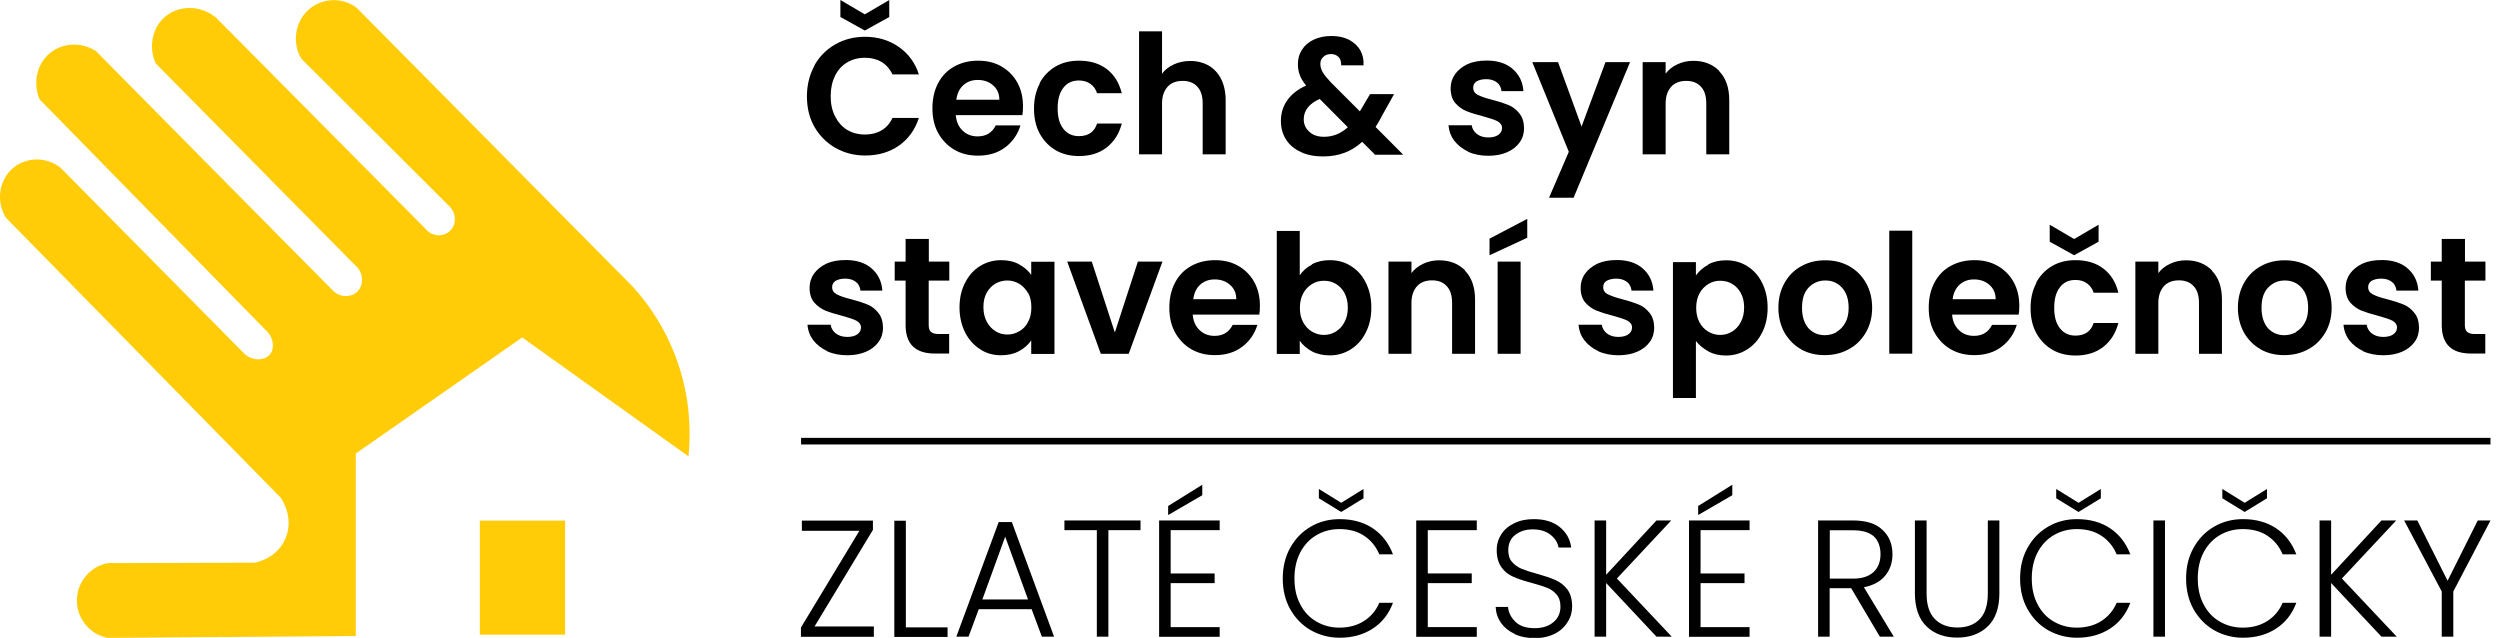 <svg width="243" height="62" viewBox="0 0 243 62" fill="none" xmlns="http://www.w3.org/2000/svg">
<g clip-path="url(#clip0_333_1995)">
<path d="M66.931 44.367C61.535 40.507 56.152 36.661 50.757 32.801C45.361 36.557 39.978 40.327 34.582 44.083V61.819C26.54 61.884 18.498 61.949 10.469 62C8.726 61.677 7.435 60.103 7.474 58.295C7.513 56.527 8.804 55.017 10.521 54.733C15.258 54.733 20.008 54.694 24.746 54.694C24.862 54.681 26.953 54.307 27.779 52.267C28.605 50.215 27.328 48.446 27.276 48.369C18.356 39.294 9.475 30.245 0.581 21.17C-0.349 19.686 -0.142 17.75 1.02 16.562C2.285 15.271 4.402 15.129 5.886 16.304C11.786 22.28 17.711 28.257 23.61 34.234C24.436 35.176 25.765 35.073 26.269 34.414C26.708 33.859 26.605 32.762 25.817 32.078C18.498 24.604 11.179 17.13 3.847 9.656C3.227 8.197 3.511 6.493 4.583 5.409C5.809 4.17 7.81 3.963 9.346 4.983C17.014 12.741 24.681 20.499 32.375 28.257C33.059 28.941 34.117 28.928 34.711 28.373C35.382 27.728 35.37 26.476 34.505 25.766C28.05 19.234 21.583 12.689 15.129 6.158C14.458 4.647 14.755 2.892 15.839 1.82C17.155 0.504 19.389 0.4 20.989 1.704C27.883 8.649 34.763 15.594 41.656 22.538C42.327 23.029 43.231 22.965 43.773 22.41C44.38 21.79 44.367 20.68 43.644 20.021C38.855 15.245 34.079 10.456 29.277 5.693C28.399 4.183 28.657 2.246 29.883 1.046C31.161 -0.193 33.201 -0.348 34.66 0.749C43.605 9.785 52.551 18.821 61.496 27.857C62.813 29.303 65.085 32.194 66.273 36.519C67.163 39.772 67.099 42.599 66.918 44.38V44.341L66.931 44.367Z" fill="#FFCC07"/>
<path d="M54.926 50.602H46.639V61.69H54.926V50.602Z" fill="#FFCC07"/>
<path d="M77.865 42.882H242.075" stroke="black" stroke-width="0.645" stroke-miterlimit="10"/>
<path d="M79.168 60.89H84.939V61.897H77.852V60.993L83.531 51.596H77.942V50.602H84.848V51.505L79.168 60.903H79.156L79.168 60.89Z" fill="black"/>
<path d="M88.049 60.98H92.103V61.91H86.927V50.614H88.049V60.98Z" fill="black"/>
<path d="M100.261 59.212H95.136L94.142 61.884H92.955L97.073 50.744H98.351L102.456 61.884H101.268L100.274 59.212H100.261ZM99.925 58.27L97.705 52.164L95.485 58.27H99.938H99.925Z" fill="black"/>
<path d="M110.859 50.589V51.531H107.735V61.884H106.612V51.531H103.462V50.589H110.885H110.872H110.859Z" fill="black"/>
<path d="M113.789 51.518V55.739H118.062V56.682H113.789V60.955H118.553V61.897H112.666V50.589H118.553V51.531H113.789V51.518ZM116.862 48.136L113.544 50.06V49.182L116.862 47.117V48.123V48.136Z" fill="black"/>
<path d="M125.407 53.248C125.898 52.37 126.556 51.686 127.395 51.196C128.234 50.705 129.176 50.46 130.209 50.46C131.474 50.46 132.545 50.757 133.436 51.35C134.327 51.944 134.985 52.796 135.398 53.881H134.069C133.746 53.119 133.255 52.512 132.584 52.073C131.926 51.635 131.126 51.428 130.183 51.428C129.357 51.428 128.608 51.635 127.95 52.022C127.292 52.409 126.775 52.964 126.388 53.687C126.014 54.41 125.82 55.249 125.82 56.217C125.82 57.185 126.001 58.024 126.388 58.747C126.762 59.47 127.279 60.025 127.95 60.412C128.608 60.8 129.357 61.006 130.183 61.006C131.126 61.006 131.913 60.787 132.584 60.361C133.243 59.935 133.746 59.354 134.069 58.592H135.398C134.998 59.664 134.34 60.516 133.436 61.096C132.533 61.69 131.448 61.987 130.209 61.987C129.189 61.987 128.247 61.729 127.395 61.251C126.556 60.761 125.898 60.077 125.407 59.212C124.917 58.334 124.684 57.34 124.684 56.23C124.684 55.12 124.917 54.126 125.407 53.248ZM132.533 48.433L130.364 49.763L128.195 48.433V47.529L130.364 48.872L132.533 47.529V48.433Z" fill="black"/>
<path d="M138.78 51.518V55.739H143.053V56.681H138.78V60.954H143.544V61.897H137.657V50.589H143.544V51.531H138.78V51.518Z" fill="black"/>
<path d="M147.223 61.613C146.655 61.355 146.216 60.993 145.893 60.541C145.57 60.064 145.402 59.56 145.377 58.992H146.577C146.629 59.547 146.874 60.025 147.3 60.438C147.739 60.864 148.358 61.058 149.185 61.058C149.946 61.058 150.553 60.851 151.005 60.464C151.457 60.077 151.676 59.573 151.676 58.967C151.676 58.476 151.56 58.089 151.302 57.792C151.043 57.495 150.747 57.276 150.372 57.133C149.998 56.979 149.494 56.837 148.862 56.656C148.1 56.449 147.519 56.256 147.068 56.049C146.629 55.868 146.241 55.559 145.945 55.145C145.648 54.72 145.48 54.19 145.48 53.48C145.48 52.886 145.635 52.383 145.932 51.918C146.229 51.467 146.655 51.105 147.21 50.847C147.765 50.576 148.384 50.46 149.094 50.46C150.14 50.46 150.979 50.718 151.611 51.234C152.244 51.751 152.618 52.409 152.722 53.222H151.495C151.405 52.745 151.16 52.344 150.734 51.996C150.295 51.647 149.727 51.454 148.978 51.454C148.307 51.454 147.739 51.634 147.274 51.996C146.822 52.344 146.603 52.861 146.603 53.48C146.603 53.945 146.719 54.345 146.977 54.629C147.235 54.913 147.532 55.133 147.907 55.288C148.281 55.442 148.784 55.61 149.417 55.778C150.153 55.985 150.747 56.178 151.198 56.385C151.65 56.591 152.037 56.888 152.347 57.288C152.644 57.688 152.812 58.244 152.812 58.941C152.812 59.457 152.683 59.973 152.386 60.438C152.102 60.916 151.702 61.303 151.147 61.587C150.592 61.871 149.933 62.026 149.185 62.026C148.436 62.026 147.791 61.897 147.223 61.639H147.235L147.223 61.613Z" fill="black"/>
<path d="M161.009 61.884L156.117 56.669V61.884H154.994V50.589H156.117V55.868L161.009 50.589H162.442L157.162 56.23L162.493 61.884H161.009Z" fill="black"/>
<path d="M165.295 51.518V55.739H169.567V56.682H165.295V60.955H170.058V61.897H164.172V50.589H170.058V51.531H165.295V51.518ZM168.38 48.136L165.062 50.06V49.182L168.38 47.117V48.123V48.136Z" fill="black"/>
<path d="M182.721 61.884L179.933 57.172H177.842V61.884H176.719V50.589H180.114C181.379 50.589 182.334 50.886 182.966 51.492C183.625 52.099 183.948 52.886 183.948 53.867C183.948 54.694 183.715 55.378 183.238 55.959C182.773 56.527 182.076 56.901 181.172 57.082L184.077 61.884H182.708H182.721ZM177.842 56.243H180.114C180.991 56.243 181.663 56.023 182.114 55.597C182.566 55.171 182.786 54.59 182.786 53.867C182.786 53.145 182.566 52.551 182.153 52.151C181.714 51.75 181.043 51.544 180.114 51.544H177.855V56.243H177.842Z" fill="black"/>
<path d="M187.265 50.589V57.688C187.265 58.811 187.536 59.638 188.078 60.18C188.62 60.722 189.343 60.993 190.26 60.993C191.176 60.993 191.912 60.722 192.428 60.18C192.945 59.638 193.216 58.811 193.216 57.688V50.589H194.339V57.675C194.339 59.108 193.952 60.18 193.19 60.903C192.428 61.626 191.435 61.974 190.234 61.974C189.034 61.974 188.027 61.626 187.278 60.903C186.516 60.18 186.129 59.095 186.129 57.675V50.589H187.252H187.265Z" fill="black"/>
<path d="M197.076 53.248C197.566 52.37 198.224 51.686 199.064 51.196C199.903 50.705 200.845 50.46 201.878 50.46C203.143 50.46 204.214 50.757 205.105 51.35C205.995 51.944 206.654 52.796 207.067 53.881H205.737C205.415 53.119 204.924 52.512 204.253 52.073C203.594 51.635 202.794 51.428 201.852 51.428C201.026 51.428 200.277 51.635 199.619 52.022C198.96 52.409 198.444 52.964 198.057 53.687C197.682 54.41 197.489 55.249 197.489 56.217C197.489 57.185 197.669 58.024 198.057 58.747C198.431 59.47 198.947 60.025 199.619 60.412C200.277 60.8 201.026 61.006 201.852 61.006C202.794 61.006 203.582 60.787 204.253 60.361C204.911 59.935 205.415 59.354 205.737 58.592H207.067C206.667 59.664 206.008 60.516 205.105 61.096C204.201 61.69 203.117 61.987 201.878 61.987C200.858 61.987 199.915 61.729 199.064 61.251C198.224 60.761 197.566 60.077 197.076 59.212C196.585 58.334 196.353 57.34 196.353 56.23C196.353 55.12 196.585 54.126 197.076 53.248ZM204.201 48.433L202.032 49.763L199.864 48.433V47.529L202.032 48.872L204.201 47.529V48.433Z" fill="black"/>
<path d="M210.436 50.589V61.884H209.313V50.589H210.436Z" fill="black"/>
<path d="M213.211 53.248C213.702 52.37 214.36 51.686 215.199 51.196C216.038 50.705 216.981 50.46 218.013 50.46C219.278 50.46 220.35 50.757 221.24 51.35C222.131 51.944 222.789 52.796 223.203 53.881H221.873C221.55 53.119 221.06 52.512 220.388 52.073C219.73 51.635 218.93 51.428 217.987 51.428C217.161 51.428 216.413 51.635 215.754 52.022C215.096 52.409 214.58 52.964 214.192 53.687C213.818 54.41 213.624 55.249 213.624 56.217C213.624 57.185 213.805 58.024 214.192 58.747C214.567 59.47 215.083 60.025 215.754 60.412C216.413 60.8 217.161 61.006 217.987 61.006C218.93 61.006 219.717 60.787 220.388 60.361C221.047 59.935 221.55 59.354 221.873 58.592H223.203C222.802 59.664 222.144 60.516 221.24 61.096C220.337 61.69 219.253 61.987 218.013 61.987C216.994 61.987 216.051 61.729 215.199 61.251C214.36 60.761 213.702 60.077 213.211 59.212C212.721 58.334 212.488 57.34 212.488 56.23C212.488 55.12 212.721 54.126 213.211 53.248ZM220.35 48.433L218.181 49.763L216.012 48.433V47.529L218.181 48.872L220.35 47.529V48.433Z" fill="black"/>
<path d="M231.477 61.884L226.585 56.669V61.884H225.462V50.589H226.585V55.868L231.477 50.589H232.91L227.63 56.23L232.961 61.884H231.477Z" fill="black"/>
<path d="M242.075 50.589L238.461 57.495V61.884H237.337V57.495L233.684 50.589H234.962L237.905 56.449L240.836 50.589H242.101H242.088H242.075Z" fill="black"/>
<path d="M79.156 6.364C79.646 5.486 80.33 4.802 81.195 4.311C82.047 3.821 83.015 3.576 84.074 3.576C85.313 3.576 86.41 3.898 87.353 4.557C88.295 5.202 88.953 6.106 89.315 7.229H86.746C86.488 6.687 86.126 6.286 85.674 6.015C85.21 5.744 84.68 5.615 84.074 5.615C83.415 5.615 82.847 5.77 82.344 6.067C81.841 6.364 81.44 6.803 81.169 7.358C80.898 7.913 80.743 8.571 80.743 9.333C80.743 10.095 80.872 10.727 81.169 11.308C81.453 11.876 81.841 12.315 82.344 12.625C82.847 12.921 83.415 13.076 84.074 13.076C84.68 13.076 85.222 12.947 85.674 12.676C86.139 12.405 86.501 12.005 86.746 11.463H89.315C88.94 12.612 88.295 13.515 87.365 14.161C86.436 14.806 85.352 15.116 84.087 15.116C83.028 15.116 82.073 14.858 81.208 14.38C80.356 13.89 79.672 13.206 79.168 12.341C78.665 11.463 78.433 10.469 78.433 9.359C78.433 8.249 78.691 7.255 79.168 6.377H79.156V6.364ZM86.436 1.652L84.061 2.969L81.686 1.652V0L84.061 1.394L86.436 0V1.652Z" fill="black"/>
<path d="M99.383 11.192H92.903C92.955 11.837 93.187 12.341 93.574 12.702C93.962 13.077 94.452 13.257 95.02 13.257C95.846 13.257 96.427 12.909 96.789 12.186H99.19C98.931 13.038 98.454 13.748 97.731 14.303C97.008 14.858 96.117 15.129 95.059 15.129C94.207 15.129 93.445 14.948 92.774 14.561C92.103 14.174 91.587 13.632 91.199 12.947C90.812 12.263 90.631 11.437 90.631 10.521C90.631 9.604 90.812 8.791 91.186 8.081C91.561 7.371 92.077 6.842 92.748 6.467C93.419 6.093 94.194 5.899 95.072 5.899C95.95 5.899 96.672 6.08 97.331 6.454C97.989 6.829 98.505 7.345 98.88 8.016C99.254 8.688 99.435 9.462 99.435 10.34C99.435 10.663 99.422 10.96 99.37 11.218H99.409L99.383 11.192ZM97.137 9.682C97.137 9.088 96.918 8.636 96.518 8.287C96.117 7.939 95.627 7.771 95.033 7.771C94.478 7.771 94.013 7.939 93.639 8.275C93.265 8.61 93.032 9.088 92.955 9.695H97.163H97.15L97.137 9.682Z" fill="black"/>
<path d="M101.049 8.081C101.423 7.397 101.939 6.855 102.598 6.467C103.256 6.08 104.005 5.899 104.869 5.899C105.967 5.899 106.87 6.17 107.593 6.726C108.316 7.281 108.781 8.055 109.039 9.062H106.638C106.509 8.675 106.302 8.378 105.993 8.158C105.683 7.939 105.321 7.823 104.869 7.823C104.224 7.823 103.721 8.055 103.359 8.533C102.985 9.01 102.804 9.656 102.804 10.534C102.804 11.411 102.985 12.044 103.359 12.521C103.733 12.999 104.237 13.232 104.869 13.232C105.773 13.232 106.367 12.831 106.638 12.005H109.039C108.781 12.986 108.316 13.735 107.593 14.316C106.87 14.884 105.967 15.168 104.882 15.168C104.03 15.168 103.269 14.987 102.61 14.6C101.952 14.213 101.436 13.67 101.061 12.986C100.687 12.302 100.506 11.489 100.506 10.559C100.506 9.63 100.687 8.83 101.061 8.133V8.094L101.049 8.081Z" fill="black"/>
<path d="M117.468 6.364C117.985 6.661 118.398 7.1 118.695 7.681C118.979 8.249 119.133 8.946 119.133 9.746V15H116.9V10.056C116.9 9.346 116.732 8.791 116.384 8.43C116.035 8.042 115.558 7.862 114.951 7.862C114.344 7.862 113.841 8.042 113.492 8.43C113.144 8.817 112.95 9.359 112.95 10.056V15H110.717V3.047H112.95V7.164C113.234 6.777 113.621 6.48 114.099 6.261C114.564 6.041 115.106 5.925 115.7 5.925C116.371 5.925 116.965 6.08 117.481 6.364H117.468Z" fill="black"/>
<path d="M133.617 15L132.403 13.786C131.384 14.729 130.119 15.206 128.621 15.206C127.795 15.206 127.072 15.077 126.453 14.78C125.833 14.496 125.342 14.096 125.007 13.567C124.671 13.051 124.503 12.444 124.503 11.747C124.503 11.011 124.71 10.327 125.123 9.746C125.549 9.152 126.143 8.675 126.956 8.313C126.672 7.965 126.453 7.629 126.336 7.281C126.207 6.945 126.156 6.609 126.156 6.222C126.156 5.706 126.285 5.241 126.556 4.828C126.827 4.402 127.201 4.092 127.705 3.847C128.208 3.614 128.776 3.498 129.435 3.498C130.093 3.498 130.674 3.627 131.164 3.886C131.629 4.144 132.003 4.492 132.236 4.918C132.468 5.357 132.571 5.822 132.533 6.351H130.364C130.364 6.003 130.299 5.731 130.106 5.538C129.925 5.357 129.68 5.254 129.37 5.254C129.06 5.254 128.828 5.344 128.634 5.525C128.428 5.706 128.337 5.925 128.337 6.209C128.337 6.493 128.415 6.751 128.57 7.022C128.725 7.293 128.996 7.616 129.357 8.003L132.171 10.818C132.171 10.818 132.21 10.766 132.223 10.753C132.223 10.74 132.236 10.701 132.261 10.688L133.165 9.152H135.502L134.391 11.14C134.172 11.566 133.953 11.966 133.707 12.341L136.392 15.039H133.656L133.617 15.026V15ZM131.009 12.367L128.273 9.617C127.253 10.069 126.724 10.74 126.724 11.592C126.724 12.082 126.904 12.483 127.266 12.805C127.614 13.141 128.105 13.296 128.699 13.296C129.576 13.296 130.351 12.973 131.022 12.354L131.009 12.367Z" fill="black"/>
<path d="M142.717 14.742C142.149 14.471 141.698 14.122 141.349 13.67C141.014 13.219 140.833 12.715 140.794 12.173H143.053C143.092 12.509 143.26 12.793 143.557 13.025C143.84 13.244 144.215 13.361 144.654 13.361C145.093 13.361 145.415 13.27 145.648 13.102C145.88 12.935 145.996 12.715 145.996 12.444C145.996 12.16 145.841 11.941 145.557 11.786C145.273 11.631 144.796 11.489 144.163 11.308C143.505 11.14 142.963 10.973 142.55 10.805C142.124 10.637 141.762 10.366 141.452 10.017C141.156 9.669 141.001 9.178 141.001 8.584C141.001 8.094 141.13 7.642 141.427 7.216C141.711 6.816 142.111 6.493 142.64 6.235C143.156 6.003 143.789 5.886 144.512 5.886C145.57 5.886 146.409 6.158 147.029 6.7C147.649 7.242 148.01 7.939 148.075 8.855H145.945C145.906 8.507 145.764 8.21 145.506 8.016C145.248 7.81 144.899 7.694 144.46 7.694C144.06 7.694 143.737 7.784 143.518 7.913C143.298 8.068 143.195 8.262 143.195 8.533C143.195 8.83 143.35 9.075 143.634 9.217C143.931 9.372 144.396 9.54 145.028 9.695C145.674 9.862 146.19 10.03 146.603 10.198C147.029 10.366 147.377 10.637 147.674 11.011C147.971 11.36 148.126 11.85 148.139 12.444C148.139 12.96 148.01 13.425 147.713 13.838C147.429 14.238 147.029 14.561 146.5 14.793C145.983 15.026 145.351 15.142 144.654 15.142C143.957 15.142 143.273 15.013 142.705 14.755V14.716L142.717 14.742Z" fill="black"/>
<path d="M158.44 6.041L152.954 19.221H150.566L152.489 14.754L148.939 6.041H151.444L153.728 12.302L156.052 6.041H158.44Z" fill="black"/>
<path d="M167.102 6.919C167.76 7.59 168.083 8.533 168.083 9.746V15H165.85V10.056C165.85 9.346 165.682 8.791 165.333 8.43C164.985 8.042 164.507 7.862 163.9 7.862C163.294 7.862 162.79 8.042 162.442 8.43C162.093 8.817 161.9 9.359 161.9 10.056V15H159.666V6.041H161.9V7.152C162.197 6.764 162.571 6.467 163.048 6.248C163.513 6.029 164.03 5.912 164.585 5.912C165.643 5.912 166.482 6.248 167.141 6.919H167.128H167.102Z" fill="black"/>
<path d="M80.408 34.13C79.84 33.859 79.388 33.511 79.039 33.059C78.704 32.607 78.523 32.104 78.484 31.562H80.743C80.782 31.897 80.95 32.181 81.247 32.414C81.531 32.633 81.905 32.749 82.344 32.749C82.783 32.749 83.106 32.659 83.338 32.491C83.57 32.323 83.686 32.104 83.686 31.833C83.686 31.549 83.531 31.329 83.248 31.174C82.963 31.02 82.486 30.878 81.853 30.697C81.195 30.529 80.653 30.361 80.24 30.193C79.814 30.026 79.452 29.754 79.143 29.406C78.846 29.057 78.691 28.567 78.691 27.973C78.691 27.483 78.82 27.031 79.117 26.605C79.401 26.205 79.801 25.882 80.33 25.624C80.847 25.391 81.479 25.275 82.202 25.275C83.26 25.275 84.1 25.546 84.719 26.088C85.339 26.631 85.7 27.328 85.765 28.244H83.635C83.596 27.896 83.454 27.599 83.196 27.405C82.938 27.198 82.589 27.082 82.15 27.082C81.75 27.082 81.427 27.173 81.208 27.302C80.989 27.457 80.885 27.65 80.885 27.921C80.885 28.218 81.04 28.464 81.324 28.606C81.621 28.761 82.086 28.928 82.718 29.083C83.364 29.251 83.88 29.419 84.293 29.587C84.719 29.754 85.068 30.026 85.365 30.4C85.661 30.748 85.816 31.239 85.829 31.833C85.829 32.349 85.7 32.814 85.403 33.227C85.119 33.627 84.719 33.95 84.19 34.182C83.674 34.414 83.041 34.531 82.344 34.531C81.647 34.531 80.963 34.401 80.395 34.143V34.105L80.408 34.13Z" fill="black"/>
<path d="M90.27 27.276V31.6C90.27 31.897 90.334 32.117 90.489 32.259C90.644 32.388 90.876 32.465 91.212 32.465H92.258V34.363H90.851C88.966 34.363 88.024 33.433 88.024 31.587V27.276H86.965V25.43H88.024V23.223H90.283V25.43H92.271V27.276H90.283H90.27Z" fill="black"/>
<path d="M93.82 27.47C94.168 26.76 94.659 26.23 95.266 25.856C95.872 25.482 96.556 25.288 97.318 25.288C97.976 25.288 98.557 25.417 99.048 25.688C99.538 25.959 99.938 26.295 100.235 26.721V25.443H102.494V34.402H100.235V33.085C99.951 33.511 99.551 33.859 99.048 34.13C98.544 34.402 97.95 34.531 97.292 34.531C96.556 34.531 95.859 34.35 95.252 33.937C94.646 33.55 94.155 32.995 93.807 32.31C93.458 31.6 93.265 30.8 93.265 29.884C93.265 28.967 93.445 28.18 93.807 27.483L93.82 27.47ZM99.925 28.489C99.706 28.102 99.422 27.805 99.073 27.586C98.725 27.379 98.312 27.263 97.912 27.263C97.511 27.263 97.124 27.366 96.763 27.56C96.414 27.767 96.13 28.063 95.911 28.451C95.691 28.838 95.588 29.303 95.588 29.845C95.588 30.387 95.691 30.852 95.911 31.265C96.13 31.678 96.414 31.975 96.763 32.194C97.111 32.414 97.499 32.517 97.912 32.517C98.325 32.517 98.725 32.414 99.073 32.194C99.448 31.988 99.732 31.691 99.925 31.291C100.145 30.903 100.248 30.439 100.248 29.871C100.248 29.303 100.145 28.838 99.925 28.451V28.489Z" fill="black"/>
<path d="M108.368 32.297L110.601 25.43H112.989L109.71 34.389H106.999L103.733 25.43H106.122L108.355 32.297H108.368Z" fill="black"/>
<path d="M122.412 30.581H115.932C115.984 31.226 116.216 31.73 116.603 32.091C116.991 32.465 117.481 32.646 118.049 32.646C118.875 32.646 119.456 32.297 119.818 31.575H122.219C121.96 32.426 121.483 33.136 120.76 33.692C120.037 34.247 119.146 34.518 118.088 34.518C117.236 34.518 116.474 34.337 115.803 33.95C115.132 33.562 114.615 33.02 114.228 32.336C113.841 31.652 113.66 30.826 113.66 29.909C113.66 28.993 113.841 28.18 114.215 27.47C114.59 26.76 115.106 26.23 115.777 25.856C116.448 25.482 117.223 25.288 118.101 25.288C118.979 25.288 119.701 25.469 120.36 25.843C121.018 26.218 121.534 26.734 121.909 27.405C122.283 28.076 122.464 28.851 122.464 29.729C122.464 30.051 122.451 30.348 122.399 30.606H122.438L122.412 30.581ZM120.166 29.07C120.166 28.477 119.947 28.025 119.547 27.676C119.146 27.328 118.656 27.16 118.062 27.16C117.507 27.16 117.042 27.328 116.668 27.663C116.294 27.999 116.061 28.477 115.984 29.083H120.192H120.179L120.166 29.07Z" fill="black"/>
<path d="M127.524 25.688C128.027 25.417 128.595 25.288 129.254 25.288C130.015 25.288 130.7 25.469 131.306 25.856C131.913 26.23 132.403 26.759 132.752 27.469C133.101 28.154 133.294 28.967 133.294 29.896C133.294 30.826 133.113 31.626 132.752 32.323C132.403 33.033 131.913 33.562 131.306 33.95C130.7 34.337 130.015 34.543 129.254 34.543C128.595 34.543 128.015 34.414 127.524 34.156C127.034 33.885 126.633 33.549 126.336 33.123V34.401H124.103V22.448H126.336V26.759C126.62 26.321 127.021 25.985 127.524 25.714V25.675V25.688ZM130.687 28.476C130.467 28.089 130.183 27.792 129.835 27.586C129.486 27.379 129.099 27.289 128.673 27.289C128.247 27.289 127.885 27.392 127.524 27.611C127.176 27.831 126.879 28.128 126.672 28.515C126.453 28.915 126.349 29.393 126.349 29.935C126.349 30.477 126.453 30.942 126.672 31.329C126.892 31.729 127.176 32.039 127.524 32.233C127.873 32.439 128.26 32.555 128.673 32.555C129.086 32.555 129.486 32.452 129.835 32.233C130.183 32.013 130.48 31.716 130.687 31.303C130.906 30.903 131.009 30.425 131.009 29.883C131.009 29.341 130.893 28.877 130.687 28.489V28.476Z" fill="black"/>
<path d="M142.395 26.308C143.053 26.979 143.376 27.922 143.376 29.135V34.389H141.143V29.445C141.143 28.735 140.975 28.18 140.626 27.818C140.278 27.431 139.8 27.25 139.193 27.25C138.587 27.25 138.083 27.431 137.735 27.818C137.386 28.206 137.193 28.748 137.193 29.445V34.389H134.959V25.43H137.193V26.54C137.489 26.153 137.864 25.856 138.341 25.637C138.806 25.417 139.323 25.301 139.878 25.301C140.936 25.301 141.775 25.637 142.433 26.308H142.421H142.395Z" fill="black"/>
<path d="M148.449 23.107L144.783 24.81V23.197L148.449 21.273V23.107ZM147.803 25.43V34.389H145.57V25.43H147.803Z" fill="black"/>
<path d="M155.355 34.13C154.787 33.859 154.335 33.511 153.987 33.059C153.651 32.607 153.47 32.104 153.432 31.562H155.691C155.742 31.897 155.91 32.181 156.194 32.414C156.478 32.633 156.852 32.749 157.291 32.749C157.73 32.749 158.053 32.659 158.285 32.491C158.518 32.323 158.634 32.104 158.634 31.833C158.634 31.549 158.479 31.329 158.195 31.174C157.911 31.02 157.433 30.878 156.801 30.697C156.142 30.529 155.613 30.361 155.187 30.193C154.761 30.026 154.4 29.754 154.09 29.406C153.793 29.057 153.638 28.567 153.638 27.973C153.638 27.483 153.767 27.031 154.064 26.605C154.348 26.205 154.748 25.882 155.278 25.624C155.794 25.391 156.426 25.275 157.149 25.275C158.208 25.275 159.047 25.546 159.666 26.088C160.286 26.631 160.647 27.328 160.712 28.244H158.582C158.543 27.896 158.401 27.599 158.143 27.405C157.872 27.198 157.537 27.082 157.098 27.082C156.697 27.082 156.375 27.173 156.155 27.302C155.936 27.431 155.833 27.65 155.833 27.921C155.833 28.218 155.987 28.464 156.284 28.606C156.581 28.748 157.046 28.928 157.679 29.083C158.324 29.251 158.84 29.419 159.253 29.587C159.679 29.754 160.028 30.026 160.325 30.4C160.622 30.748 160.777 31.239 160.789 31.833C160.789 32.349 160.66 32.814 160.364 33.227C160.08 33.627 159.679 33.95 159.15 34.182C158.634 34.414 158.001 34.531 157.304 34.531C156.607 34.531 155.923 34.401 155.355 34.143V34.105V34.13Z" fill="black"/>
<path d="M166.043 25.701C166.547 25.43 167.115 25.301 167.773 25.301C168.535 25.301 169.219 25.482 169.826 25.869C170.432 26.243 170.923 26.773 171.271 27.483C171.62 28.167 171.813 28.98 171.813 29.909C171.813 30.839 171.633 31.639 171.271 32.336C170.923 33.046 170.432 33.575 169.826 33.963C169.219 34.35 168.535 34.556 167.773 34.556C167.115 34.556 166.547 34.427 166.056 34.156C165.566 33.885 165.166 33.55 164.843 33.15V38.687H162.61V25.482H164.843V26.773C165.127 26.372 165.527 26.011 166.03 25.74V25.701H166.043ZM169.206 28.477C168.986 28.089 168.702 27.792 168.354 27.586C168.005 27.379 167.618 27.289 167.192 27.289C166.766 27.289 166.405 27.392 166.043 27.612C165.695 27.831 165.398 28.128 165.191 28.515C164.972 28.915 164.869 29.393 164.869 29.935C164.869 30.477 164.985 30.942 165.191 31.329C165.411 31.73 165.695 32.039 166.043 32.233C166.392 32.44 166.779 32.556 167.192 32.556C167.605 32.556 168.005 32.452 168.354 32.233C168.702 32.014 168.999 31.717 169.206 31.303C169.425 30.903 169.529 30.426 169.529 29.884C169.529 29.341 169.425 28.877 169.206 28.489V28.477Z" fill="black"/>
<path d="M175.066 33.95C174.382 33.562 173.853 33.02 173.453 32.336C173.066 31.626 172.859 30.826 172.859 29.909C172.859 28.993 173.066 28.193 173.466 27.483C173.866 26.773 174.408 26.243 175.092 25.869C175.776 25.482 176.551 25.301 177.416 25.301C178.281 25.301 179.042 25.482 179.739 25.869C180.423 26.256 180.979 26.798 181.366 27.483C181.766 28.193 181.973 28.993 181.973 29.909C181.973 30.826 181.766 31.626 181.353 32.336C180.927 33.046 180.398 33.575 179.688 33.95C179.004 34.337 178.203 34.518 177.351 34.518C176.499 34.518 175.738 34.337 175.053 33.95H175.066ZM178.513 32.259C178.862 32.052 179.158 31.755 179.365 31.368C179.584 30.981 179.688 30.49 179.688 29.922C179.688 29.07 179.468 28.425 179.029 27.947C178.59 27.47 178.048 27.263 177.416 27.263C176.783 27.263 176.241 27.495 175.802 27.947C175.363 28.399 175.157 29.057 175.157 29.922C175.157 30.787 175.376 31.42 175.776 31.897C176.202 32.349 176.719 32.581 177.377 32.581C177.777 32.581 178.164 32.478 178.526 32.285H178.513V32.259Z" fill="black"/>
<path d="M185.871 22.422V34.376H183.638V22.422H185.871Z" fill="black"/>
<path d="M196.224 30.581H189.743C189.795 31.226 190.027 31.73 190.415 32.091C190.802 32.465 191.293 32.646 191.86 32.646C192.687 32.646 193.268 32.297 193.629 31.575H196.03C195.772 32.426 195.294 33.136 194.571 33.692C193.848 34.247 192.958 34.518 191.899 34.518C191.047 34.518 190.286 34.337 189.614 33.95C188.943 33.562 188.427 33.02 188.04 32.336C187.652 31.652 187.472 30.826 187.472 29.909C187.472 28.993 187.652 28.18 188.027 27.47C188.401 26.76 188.917 26.23 189.589 25.856C190.26 25.482 191.034 25.288 191.912 25.288C192.79 25.288 193.513 25.469 194.171 25.843C194.829 26.218 195.346 26.734 195.72 27.405C196.095 28.076 196.275 28.851 196.275 29.729C196.275 30.051 196.262 30.348 196.211 30.606H196.249L196.224 30.581ZM193.978 29.07C193.978 28.477 193.758 28.025 193.358 27.676C192.958 27.328 192.467 27.16 191.873 27.16C191.318 27.16 190.854 27.328 190.479 27.663C190.105 27.999 189.873 28.477 189.795 29.083H194.003H193.99L193.978 29.07Z" fill="black"/>
<path d="M197.915 27.47C198.289 26.785 198.805 26.243 199.464 25.856C200.122 25.469 200.871 25.288 201.736 25.288C202.833 25.288 203.736 25.559 204.459 26.114C205.182 26.669 205.66 27.444 205.905 28.451H203.504C203.375 28.063 203.168 27.766 202.859 27.547C202.562 27.328 202.187 27.211 201.736 27.211C201.09 27.211 200.587 27.444 200.225 27.921C199.851 28.399 199.67 29.044 199.67 29.922C199.67 30.8 199.851 31.432 200.225 31.91C200.6 32.388 201.103 32.62 201.736 32.62C202.639 32.62 203.233 32.22 203.504 31.394H205.905C205.647 32.375 205.182 33.123 204.459 33.704C203.736 34.272 202.833 34.556 201.748 34.556C200.896 34.556 200.135 34.376 199.477 33.988C198.818 33.601 198.302 33.059 197.928 32.375C197.553 31.691 197.372 30.877 197.372 29.948C197.372 29.018 197.553 28.218 197.928 27.521V27.482L197.915 27.47ZM203.982 23.494L201.606 24.81L199.231 23.494V21.841L201.606 23.235L203.982 21.841V23.494Z" fill="black"/>
<path d="M214.993 26.308C215.651 26.979 215.974 27.922 215.974 29.135V34.389H213.741V29.445C213.741 28.735 213.573 28.18 213.224 27.818C212.876 27.431 212.398 27.25 211.791 27.25C211.185 27.25 210.681 27.431 210.333 27.818C209.984 28.206 209.791 28.748 209.791 29.445V34.389H207.557V25.43H209.791V26.54C210.087 26.153 210.462 25.856 210.939 25.637C211.404 25.417 211.92 25.301 212.476 25.301C213.534 25.301 214.373 25.637 215.031 26.308H215.019H214.993Z" fill="black"/>
<path d="M219.73 33.95C219.046 33.562 218.517 33.02 218.117 32.336C217.729 31.626 217.523 30.826 217.523 29.909C217.523 28.993 217.729 28.193 218.13 27.483C218.53 26.773 219.072 26.243 219.756 25.869C220.44 25.482 221.215 25.301 222.08 25.301C222.944 25.301 223.706 25.482 224.403 25.869C225.087 26.256 225.642 26.798 226.03 27.483C226.43 28.193 226.636 28.993 226.636 29.909C226.636 30.826 226.43 31.626 226.017 32.336C225.591 33.046 225.061 33.575 224.351 33.95C223.667 34.337 222.867 34.518 222.015 34.518C221.163 34.518 220.401 34.337 219.717 33.95H219.73ZM223.177 32.259C223.525 32.052 223.822 31.755 224.029 31.368C224.248 30.981 224.351 30.49 224.351 29.922C224.351 29.07 224.132 28.425 223.693 27.947C223.254 27.47 222.712 27.263 222.08 27.263C221.447 27.263 220.905 27.495 220.466 27.947C220.027 28.399 219.821 29.057 219.821 29.922C219.821 30.787 220.04 31.42 220.44 31.897C220.866 32.349 221.382 32.581 222.041 32.581C222.441 32.581 222.828 32.478 223.19 32.285H223.177V32.259Z" fill="black"/>
<path d="M229.709 34.13C229.141 33.859 228.689 33.511 228.34 33.059C228.005 32.607 227.824 32.104 227.785 31.562H230.044C230.083 31.897 230.251 32.181 230.548 32.414C230.832 32.633 231.206 32.749 231.645 32.749C232.084 32.749 232.406 32.659 232.639 32.491C232.871 32.323 232.987 32.104 232.987 31.833C232.987 31.549 232.832 31.329 232.548 31.174C232.264 31.02 231.787 30.878 231.154 30.697C230.496 30.529 229.967 30.361 229.541 30.193C229.115 30.026 228.753 29.754 228.443 29.406C228.147 29.057 227.992 28.567 227.992 27.973C227.992 27.483 228.121 27.031 228.418 26.605C228.702 26.205 229.102 25.882 229.631 25.624C230.147 25.391 230.78 25.275 231.503 25.275C232.561 25.275 233.4 25.546 234.02 26.088C234.64 26.631 235.001 27.328 235.066 28.244H232.936C232.897 27.896 232.755 27.599 232.497 27.405C232.239 27.198 231.89 27.082 231.451 27.082C231.051 27.082 230.728 27.173 230.509 27.302C230.289 27.457 230.186 27.65 230.186 27.921C230.186 28.218 230.341 28.464 230.625 28.606C230.922 28.761 231.387 28.928 232.019 29.083C232.665 29.251 233.181 29.419 233.594 29.587C234.02 29.754 234.369 30.026 234.665 30.4C234.962 30.748 235.117 31.239 235.13 31.833C235.13 32.349 235.001 32.814 234.704 33.227C234.42 33.627 234.02 33.95 233.491 34.182C232.974 34.414 232.342 34.531 231.645 34.531C230.948 34.531 230.264 34.401 229.696 34.143V34.105L229.709 34.13Z" fill="black"/>
<path d="M239.584 27.276V31.6C239.584 31.897 239.648 32.117 239.803 32.259C239.958 32.388 240.19 32.465 240.526 32.465H241.571V34.363H240.164C238.28 34.363 237.337 33.433 237.337 31.587V27.276H236.279V25.43H237.337V23.223H239.596V25.43H241.584V27.276H239.596H239.584Z" fill="black"/>
</g>
<defs>
<clipPath id="clip0_333_1995">
<rect width="242.088" height="62" fill="white"/>
</clipPath>
</defs>
</svg>
